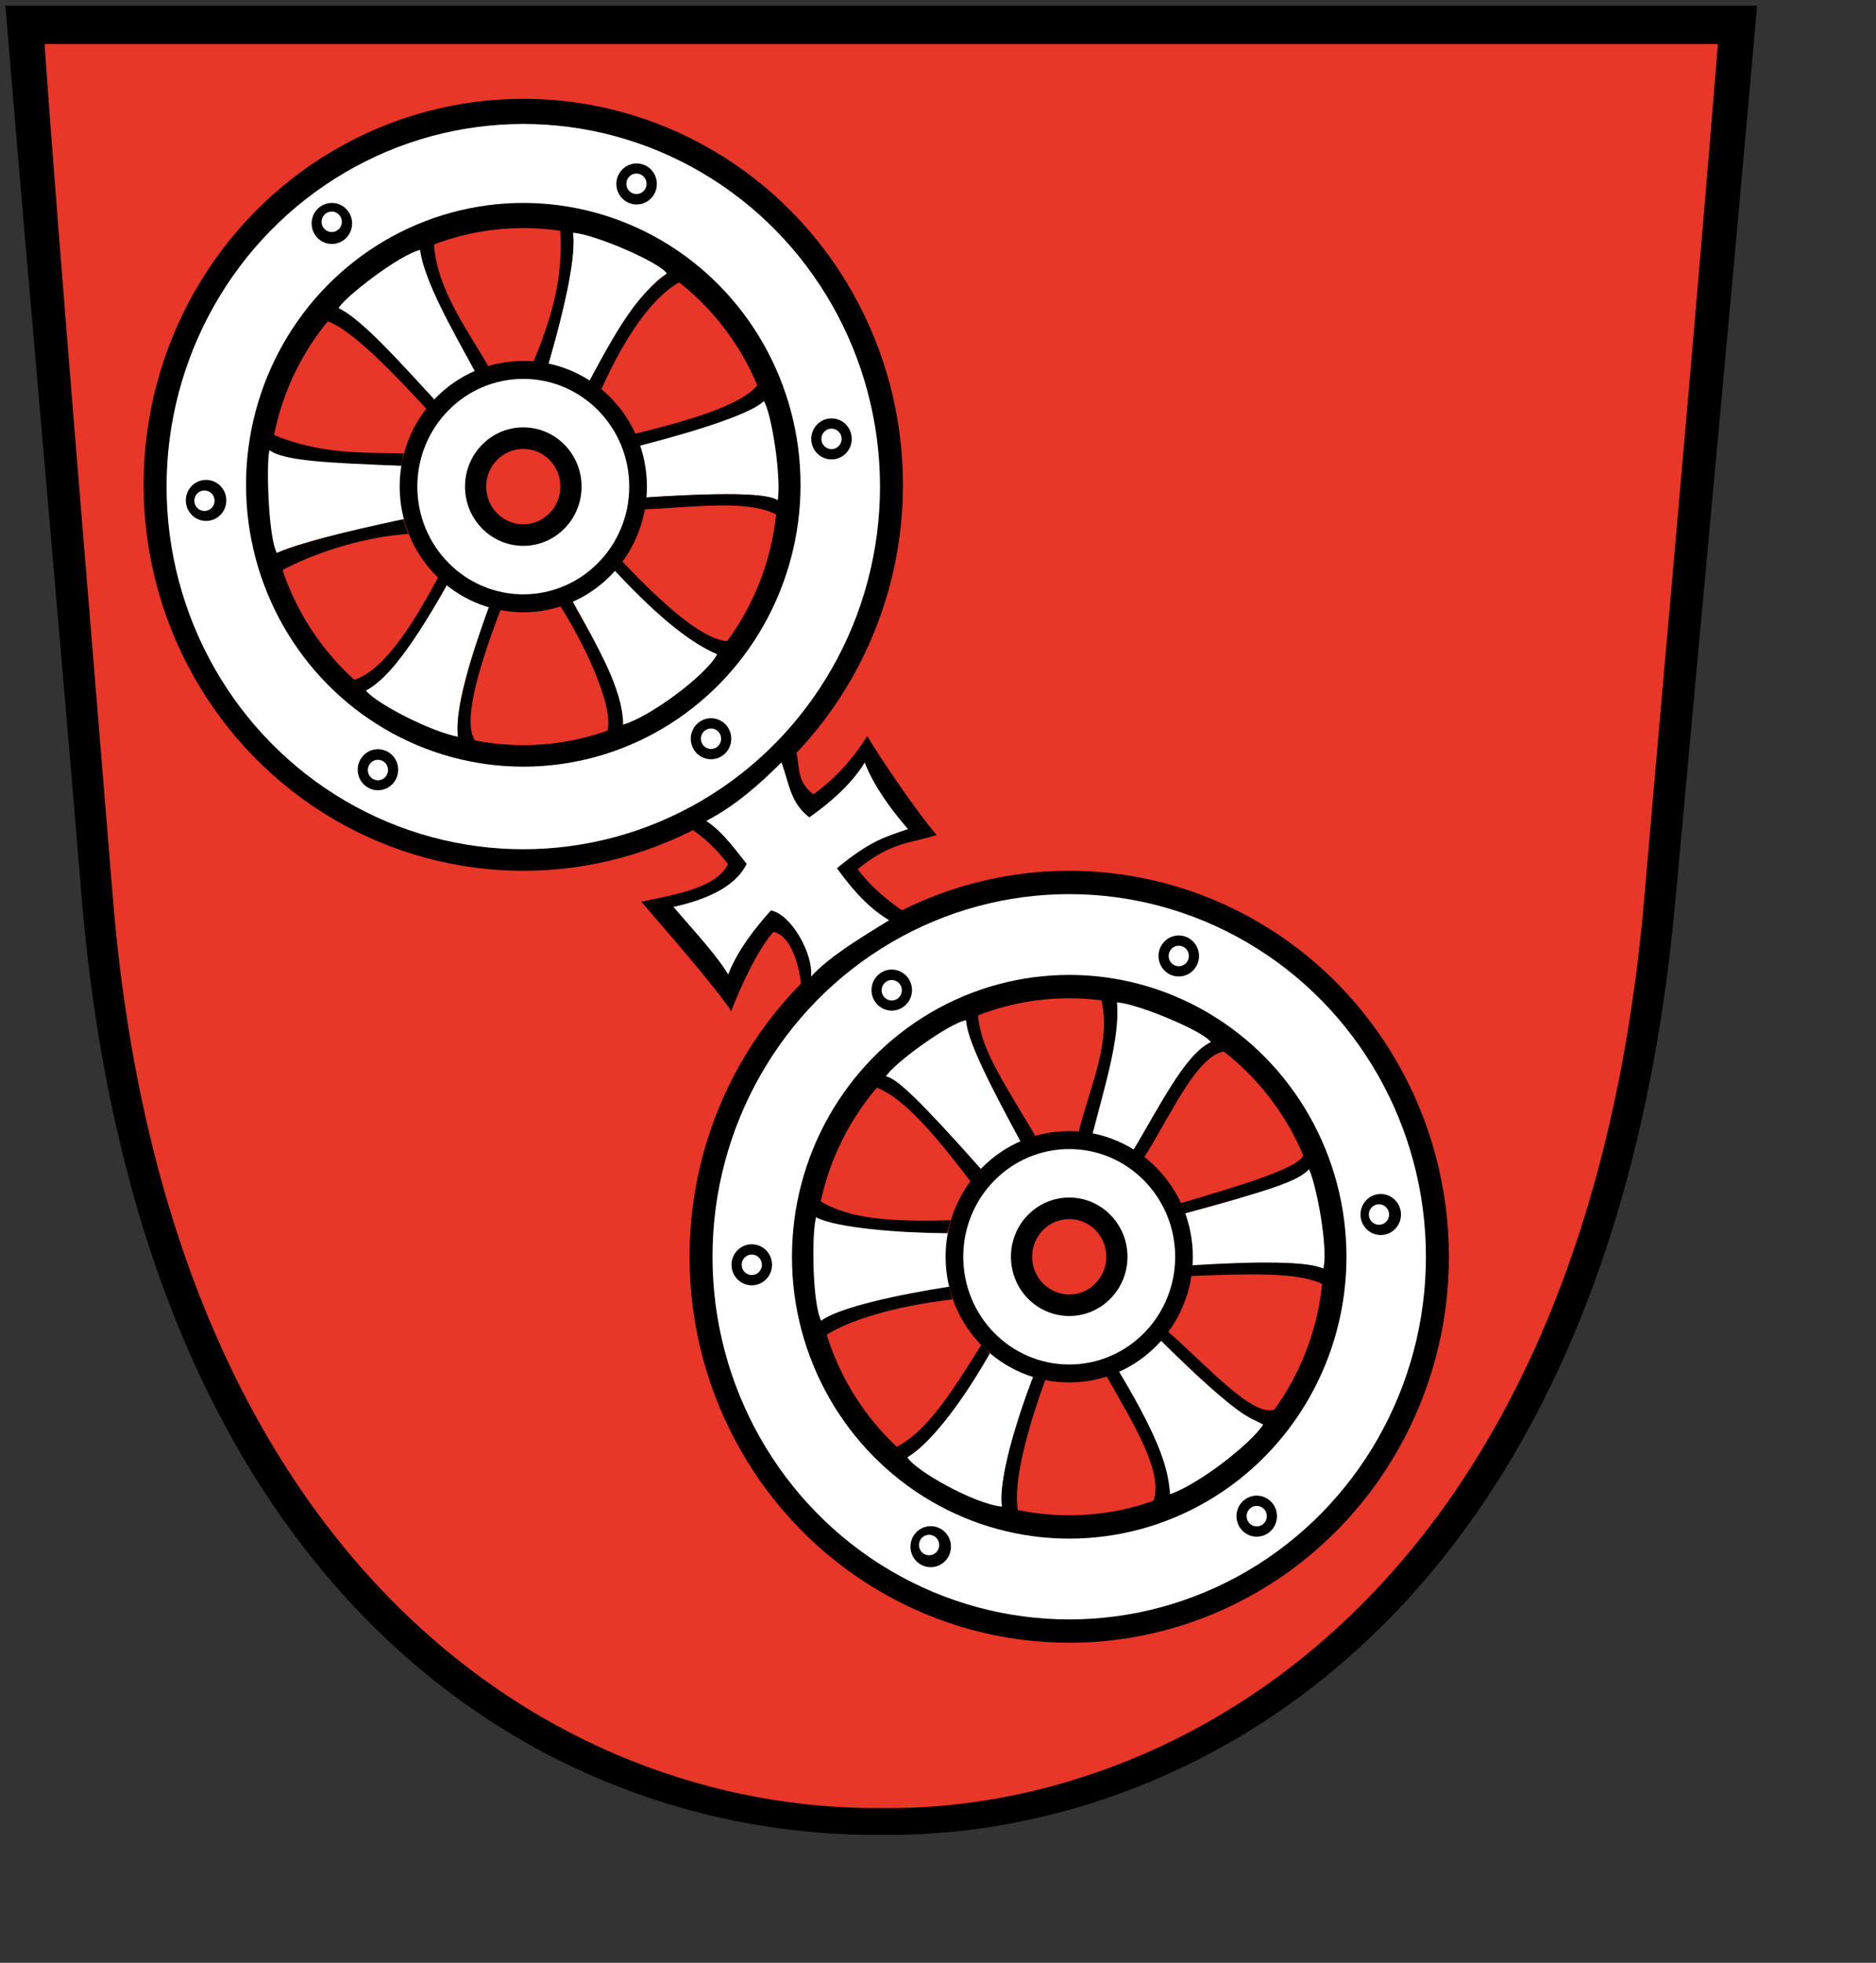 <?xml version="1.0" encoding="UTF-8" standalone="no"?>
<!-- Created with Inkscape (http://www.inkscape.org/) -->
<svg
   xmlns:dc="http://purl.org/dc/elements/1.1/"
   xmlns:cc="http://web.resource.org/cc/"
   xmlns:rdf="http://www.w3.org/1999/02/22-rdf-syntax-ns#"
   xmlns:svg="http://www.w3.org/2000/svg"
   xmlns="http://www.w3.org/2000/svg"
   xmlns:sodipodi="http://inkscape.sourceforge.net/DTD/sodipodi-0.dtd"
   xmlns:inkscape="http://www.inkscape.org/namespaces/inkscape"
   id="svg1322"
   sodipodi:version="0.32"
   inkscape:version="0.43"
   width="540pt"
   height="565pt"
   version="1.0"
   sodipodi:docbase="C:\Dokumente und Einstellungen\Martin\Desktop"
   sodipodi:docname="Wappen-Mainz.svg"
   inkscape:export-filename="C:\Dokumente und Einstellungen\Martin\Desktop\Wappen Rostock.png"
   inkscape:export-xdpi="150"
   inkscape:export-ydpi="150">
  <rect width="100%" height="100%" fill="#333333" stroke="none"/>
  <defs
     id="defs1325">
    <style
       id="style6"
       type="text/css">
   
    .fil8 {fill:none;fill-rule:nonzero}
    .fil0 {fill:black;fill-rule:nonzero}
    .fil7 {fill:white;fill-rule:nonzero}
    .fil1 {fill:#000099;fill-rule:nonzero}
    .fil6 {fill:#660000;fill-rule:nonzero}
    .fil4 {fill:#8A8A01;fill-rule:nonzero}
    .fil3 {fill:#939301;fill-rule:nonzero}
    .fil5 {fill:red;fill-rule:nonzero}
    .fil2 {fill:#FFCC00;fill-rule:nonzero}
   
  </style>
    <style
       type="text/css"
       id="style2978">
   
    .str4 {stroke:black;stroke-width:1.138}
    .str3 {stroke:black;stroke-width:1.138}
    .str2 {stroke:black;stroke-width:1.138}
    .str8 {stroke:black;stroke-width:1.138}
    .str6 {stroke:black;stroke-width:1.138}
    .str5 {stroke:black;stroke-width:1.139}
    .str7 {stroke:black;stroke-width:1.139}
    .str1 {stroke:black;stroke-width:1.139}
    .str0 {stroke:black;stroke-width:2.407}
    .fil0 {fill:#0000DC}
    .fil2 {fill:red}
    .fil1 {fill:#FFF000}
    .fil4 {fill:#FFF020}
    .fil3 {fill:#FFF02D}
    .fil5 {fill:black;fill-rule:nonzero}
   
  </style>
    <style
       id="style2181"
       type="text/css">
   
    .str4 {stroke:black;stroke-width:1.138}
    .str3 {stroke:black;stroke-width:1.138}
    .str2 {stroke:black;stroke-width:1.138}
    .str8 {stroke:black;stroke-width:1.138}
    .str6 {stroke:black;stroke-width:1.138}
    .str5 {stroke:black;stroke-width:1.139}
    .str7 {stroke:black;stroke-width:1.139}
    .str1 {stroke:black;stroke-width:1.139}
    .str0 {stroke:black;stroke-width:2.407}
    .fil0 {fill:#0000DC}
    .fil2 {fill:red}
    .fil1 {fill:#FFF000}
    .fil4 {fill:#FFF020}
    .fil3 {fill:#FFF02D}
    .fil5 {fill:black;fill-rule:nonzero}
   
  </style>
    <style
       id="style2183"
       type="text/css">
   
    .str4 {stroke:black;stroke-width:1.138}
    .str3 {stroke:black;stroke-width:1.138}
    .str2 {stroke:black;stroke-width:1.138}
    .str8 {stroke:black;stroke-width:1.138}
    .str6 {stroke:black;stroke-width:1.138}
    .str5 {stroke:black;stroke-width:1.139}
    .str7 {stroke:black;stroke-width:1.139}
    .str1 {stroke:black;stroke-width:1.139}
    .str0 {stroke:black;stroke-width:2.407}
    .fil0 {fill:#0000DC}
    .fil2 {fill:red}
    .fil1 {fill:#FFF000}
    .fil4 {fill:#FFF020}
    .fil3 {fill:#FFF02D}
    .fil5 {fill:black;fill-rule:nonzero}
   
  </style>
    <style
       type="text/css"
       id="style2054">
   
    .fil8 {fill:none;fill-rule:nonzero}
    .fil0 {fill:black;fill-rule:nonzero}
    .fil7 {fill:white;fill-rule:nonzero}
    .fil1 {fill:#000099;fill-rule:nonzero}
    .fil6 {fill:#660000;fill-rule:nonzero}
    .fil4 {fill:#8A8A01;fill-rule:nonzero}
    .fil3 {fill:#939301;fill-rule:nonzero}
    .fil5 {fill:red;fill-rule:nonzero}
    .fil2 {fill:#FFCC00;fill-rule:nonzero}
   
  </style>
    <style
       id="style1367"
       type="text/css">
   
    .str4 {stroke:black;stroke-width:1.138}
    .str3 {stroke:black;stroke-width:1.138}
    .str2 {stroke:black;stroke-width:1.138}
    .str8 {stroke:black;stroke-width:1.138}
    .str6 {stroke:black;stroke-width:1.138}
    .str5 {stroke:black;stroke-width:1.139}
    .str7 {stroke:black;stroke-width:1.139}
    .str1 {stroke:black;stroke-width:1.139}
    .str0 {stroke:black;stroke-width:2.407}
    .fil0 {fill:#0000DC}
    .fil2 {fill:red}
    .fil1 {fill:#FFF000}
    .fil4 {fill:#FFF020}
    .fil3 {fill:#FFF02D}
    .fil5 {fill:black;fill-rule:nonzero}
   
  </style>
    <style
       type="text/css"
       id="style1365">
   
    .fil8 {fill:none;fill-rule:nonzero}
    .fil0 {fill:black;fill-rule:nonzero}
    .fil7 {fill:white;fill-rule:nonzero}
    .fil1 {fill:#000099;fill-rule:nonzero}
    .fil6 {fill:#660000;fill-rule:nonzero}
    .fil4 {fill:#8A8A01;fill-rule:nonzero}
    .fil3 {fill:#939301;fill-rule:nonzero}
    .fil5 {fill:red;fill-rule:nonzero}
    .fil2 {fill:#FFCC00;fill-rule:nonzero}
   
  </style>
    <style
       id="style7351"
       type="text/css">
   
    .fil8 {fill:none;fill-rule:nonzero}
    .fil0 {fill:black;fill-rule:nonzero}
    .fil7 {fill:white;fill-rule:nonzero}
    .fil1 {fill:#000099;fill-rule:nonzero}
    .fil6 {fill:#660000;fill-rule:nonzero}
    .fil4 {fill:#8A8A01;fill-rule:nonzero}
    .fil3 {fill:#939301;fill-rule:nonzero}
    .fil5 {fill:red;fill-rule:nonzero}
    .fil2 {fill:#FFCC00;fill-rule:nonzero}
   
  </style>
    <style
       type="text/css"
       id="style7353">
   
    .str4 {stroke:black;stroke-width:1.138}
    .str3 {stroke:black;stroke-width:1.138}
    .str2 {stroke:black;stroke-width:1.138}
    .str8 {stroke:black;stroke-width:1.138}
    .str6 {stroke:black;stroke-width:1.138}
    .str5 {stroke:black;stroke-width:1.139}
    .str7 {stroke:black;stroke-width:1.139}
    .str1 {stroke:black;stroke-width:1.139}
    .str0 {stroke:black;stroke-width:2.407}
    .fil0 {fill:#0000DC}
    .fil2 {fill:red}
    .fil1 {fill:#FFF000}
    .fil4 {fill:#FFF020}
    .fil3 {fill:#FFF02D}
    .fil5 {fill:black;fill-rule:nonzero}
   
  </style>
    <style
       id="style3127"
       type="text/css">
   
    .fil8 {fill:none;fill-rule:nonzero}
    .fil0 {fill:black;fill-rule:nonzero}
    .fil7 {fill:white;fill-rule:nonzero}
    .fil1 {fill:#000099;fill-rule:nonzero}
    .fil6 {fill:#660000;fill-rule:nonzero}
    .fil4 {fill:#8A8A01;fill-rule:nonzero}
    .fil3 {fill:#939301;fill-rule:nonzero}
    .fil5 {fill:red;fill-rule:nonzero}
    .fil2 {fill:#FFCC00;fill-rule:nonzero}
   
  </style>
    <style
       type="text/css"
       id="style3129">
   
    .str4 {stroke:black;stroke-width:1.138}
    .str3 {stroke:black;stroke-width:1.138}
    .str2 {stroke:black;stroke-width:1.138}
    .str8 {stroke:black;stroke-width:1.138}
    .str6 {stroke:black;stroke-width:1.138}
    .str5 {stroke:black;stroke-width:1.139}
    .str7 {stroke:black;stroke-width:1.139}
    .str1 {stroke:black;stroke-width:1.139}
    .str0 {stroke:black;stroke-width:2.407}
    .fil0 {fill:#0000DC}
    .fil2 {fill:red}
    .fil1 {fill:#FFF000}
    .fil4 {fill:#FFF020}
    .fil3 {fill:#FFF02D}
    .fil5 {fill:black;fill-rule:nonzero}
   
  </style>
    <style
       id="style1749"
       type="text/css">
   
    .str4 {stroke:black;stroke-width:1.138}
    .str3 {stroke:black;stroke-width:1.138}
    .str2 {stroke:black;stroke-width:1.138}
    .str8 {stroke:black;stroke-width:1.138}
    .str6 {stroke:black;stroke-width:1.138}
    .str5 {stroke:black;stroke-width:1.139}
    .str7 {stroke:black;stroke-width:1.139}
    .str1 {stroke:black;stroke-width:1.139}
    .str0 {stroke:black;stroke-width:2.407}
    .fil0 {fill:#0000DC}
    .fil2 {fill:red}
    .fil1 {fill:#FFF000}
    .fil4 {fill:#FFF020}
    .fil3 {fill:#FFF02D}
    .fil5 {fill:black;fill-rule:nonzero}
   
  </style>
    <style
       type="text/css"
       id="style1747">
   
    .fil8 {fill:none;fill-rule:nonzero}
    .fil0 {fill:black;fill-rule:nonzero}
    .fil7 {fill:white;fill-rule:nonzero}
    .fil1 {fill:#000099;fill-rule:nonzero}
    .fil6 {fill:#660000;fill-rule:nonzero}
    .fil4 {fill:#8A8A01;fill-rule:nonzero}
    .fil3 {fill:#939301;fill-rule:nonzero}
    .fil5 {fill:red;fill-rule:nonzero}
    .fil2 {fill:#FFCC00;fill-rule:nonzero}
   
  </style>
    <style
       id="style1873"
       type="text/css">
   
    .str4 {stroke:black;stroke-width:1.138}
    .str3 {stroke:black;stroke-width:1.138}
    .str2 {stroke:black;stroke-width:1.138}
    .str8 {stroke:black;stroke-width:1.138}
    .str6 {stroke:black;stroke-width:1.138}
    .str5 {stroke:black;stroke-width:1.139}
    .str7 {stroke:black;stroke-width:1.139}
    .str1 {stroke:black;stroke-width:1.139}
    .str0 {stroke:black;stroke-width:2.407}
    .fil0 {fill:#0000DC}
    .fil2 {fill:red}
    .fil1 {fill:#FFF000}
    .fil4 {fill:#FFF020}
    .fil3 {fill:#FFF02D}
    .fil5 {fill:black;fill-rule:nonzero}
   
  </style>
    <style
       type="text/css"
       id="style1871">
   
    .fil8 {fill:none;fill-rule:nonzero}
    .fil0 {fill:black;fill-rule:nonzero}
    .fil7 {fill:white;fill-rule:nonzero}
    .fil1 {fill:#000099;fill-rule:nonzero}
    .fil6 {fill:#660000;fill-rule:nonzero}
    .fil4 {fill:#8A8A01;fill-rule:nonzero}
    .fil3 {fill:#939301;fill-rule:nonzero}
    .fil5 {fill:red;fill-rule:nonzero}
    .fil2 {fill:#FFCC00;fill-rule:nonzero}
   
  </style>
    <style
       id="style1798"
       type="text/css">
   
    .str4 {stroke:black;stroke-width:1.138}
    .str3 {stroke:black;stroke-width:1.138}
    .str2 {stroke:black;stroke-width:1.138}
    .str8 {stroke:black;stroke-width:1.138}
    .str6 {stroke:black;stroke-width:1.138}
    .str5 {stroke:black;stroke-width:1.139}
    .str7 {stroke:black;stroke-width:1.139}
    .str1 {stroke:black;stroke-width:1.139}
    .str0 {stroke:black;stroke-width:2.407}
    .fil0 {fill:#0000DC}
    .fil2 {fill:red}
    .fil1 {fill:#FFF000}
    .fil4 {fill:#FFF020}
    .fil3 {fill:#FFF02D}
    .fil5 {fill:black;fill-rule:nonzero}
   
  </style>
    <style
       id="style1796"
       type="text/css">
   
    .str4 {stroke:black;stroke-width:1.138}
    .str3 {stroke:black;stroke-width:1.138}
    .str2 {stroke:black;stroke-width:1.138}
    .str8 {stroke:black;stroke-width:1.138}
    .str6 {stroke:black;stroke-width:1.138}
    .str5 {stroke:black;stroke-width:1.139}
    .str7 {stroke:black;stroke-width:1.139}
    .str1 {stroke:black;stroke-width:1.139}
    .str0 {stroke:black;stroke-width:2.407}
    .fil0 {fill:#0000DC}
    .fil2 {fill:red}
    .fil1 {fill:#FFF000}
    .fil4 {fill:#FFF020}
    .fil3 {fill:#FFF02D}
    .fil5 {fill:black;fill-rule:nonzero}
   
  </style>
    <style
       type="text/css"
       id="style1794">
   
    .fil8 {fill:none;fill-rule:nonzero}
    .fil0 {fill:black;fill-rule:nonzero}
    .fil7 {fill:white;fill-rule:nonzero}
    .fil1 {fill:#000099;fill-rule:nonzero}
    .fil6 {fill:#660000;fill-rule:nonzero}
    .fil4 {fill:#8A8A01;fill-rule:nonzero}
    .fil3 {fill:#939301;fill-rule:nonzero}
    .fil5 {fill:red;fill-rule:nonzero}
    .fil2 {fill:#FFCC00;fill-rule:nonzero}
   
  </style>
    <style
       id="style1792"
       type="text/css">
   
    .str4 {stroke:black;stroke-width:1.138}
    .str3 {stroke:black;stroke-width:1.138}
    .str2 {stroke:black;stroke-width:1.138}
    .str8 {stroke:black;stroke-width:1.138}
    .str6 {stroke:black;stroke-width:1.138}
    .str5 {stroke:black;stroke-width:1.139}
    .str7 {stroke:black;stroke-width:1.139}
    .str1 {stroke:black;stroke-width:1.139}
    .str0 {stroke:black;stroke-width:2.407}
    .fil0 {fill:#0000DC}
    .fil2 {fill:red}
    .fil1 {fill:#FFF000}
    .fil4 {fill:#FFF020}
    .fil3 {fill:#FFF02D}
    .fil5 {fill:black;fill-rule:nonzero}
   
  </style>
    <style
       type="text/css"
       id="style1790">
   
    .fil8 {fill:none;fill-rule:nonzero}
    .fil0 {fill:black;fill-rule:nonzero}
    .fil7 {fill:white;fill-rule:nonzero}
    .fil1 {fill:#000099;fill-rule:nonzero}
    .fil6 {fill:#660000;fill-rule:nonzero}
    .fil4 {fill:#8A8A01;fill-rule:nonzero}
    .fil3 {fill:#939301;fill-rule:nonzero}
    .fil5 {fill:red;fill-rule:nonzero}
    .fil2 {fill:#FFCC00;fill-rule:nonzero}
   
  </style>
    <style
       type="text/css"
       id="style1629">
   
    .str4 {stroke:black;stroke-width:1.138}
    .str3 {stroke:black;stroke-width:1.138}
    .str2 {stroke:black;stroke-width:1.138}
    .str8 {stroke:black;stroke-width:1.138}
    .str6 {stroke:black;stroke-width:1.138}
    .str5 {stroke:black;stroke-width:1.139}
    .str7 {stroke:black;stroke-width:1.139}
    .str1 {stroke:black;stroke-width:1.139}
    .str0 {stroke:black;stroke-width:2.407}
    .fil0 {fill:#0000DC}
    .fil2 {fill:red}
    .fil1 {fill:#FFF000}
    .fil4 {fill:#FFF020}
    .fil3 {fill:#FFF02D}
    .fil5 {fill:black;fill-rule:nonzero}
   
  </style>
    <style
       id="style5183"
       type="text/css">
   
    .str4 {stroke:black;stroke-width:1.138}
    .str3 {stroke:black;stroke-width:1.138}
    .str2 {stroke:black;stroke-width:1.138}
    .str8 {stroke:black;stroke-width:1.138}
    .str6 {stroke:black;stroke-width:1.138}
    .str5 {stroke:black;stroke-width:1.139}
    .str7 {stroke:black;stroke-width:1.139}
    .str1 {stroke:black;stroke-width:1.139}
    .str0 {stroke:black;stroke-width:2.407}
    .fil0 {fill:#0000DC}
    .fil2 {fill:red}
    .fil1 {fill:#FFF000}
    .fil4 {fill:#FFF020}
    .fil3 {fill:#FFF02D}
    .fil5 {fill:black;fill-rule:nonzero}
   
  </style>
    <style
       type="text/css"
       id="style3635">
   
    .fil8 {fill:none;fill-rule:nonzero}
    .fil0 {fill:black;fill-rule:nonzero}
    .fil7 {fill:white;fill-rule:nonzero}
    .fil1 {fill:#000099;fill-rule:nonzero}
    .fil6 {fill:#660000;fill-rule:nonzero}
    .fil4 {fill:#8A8A01;fill-rule:nonzero}
    .fil3 {fill:#939301;fill-rule:nonzero}
    .fil5 {fill:red;fill-rule:nonzero}
    .fil2 {fill:#FFCC00;fill-rule:nonzero}
   
  </style>
    <style
       id="style1633"
       type="text/css">
   
    .str4 {stroke:black;stroke-width:1.138}
    .str3 {stroke:black;stroke-width:1.138}
    .str2 {stroke:black;stroke-width:1.138}
    .str8 {stroke:black;stroke-width:1.138}
    .str6 {stroke:black;stroke-width:1.138}
    .str5 {stroke:black;stroke-width:1.139}
    .str7 {stroke:black;stroke-width:1.139}
    .str1 {stroke:black;stroke-width:1.139}
    .str0 {stroke:black;stroke-width:2.407}
    .fil0 {fill:#0000DC}
    .fil2 {fill:red}
    .fil1 {fill:#FFF000}
    .fil4 {fill:#FFF020}
    .fil3 {fill:#FFF02D}
    .fil5 {fill:black;fill-rule:nonzero}
   
  </style>
    <style
       type="text/css"
       id="style2076">
   
    .fil8 {fill:none;fill-rule:nonzero}
    .fil0 {fill:black;fill-rule:nonzero}
    .fil7 {fill:white;fill-rule:nonzero}
    .fil1 {fill:#000099;fill-rule:nonzero}
    .fil6 {fill:#660000;fill-rule:nonzero}
    .fil4 {fill:#8A8A01;fill-rule:nonzero}
    .fil3 {fill:#939301;fill-rule:nonzero}
    .fil5 {fill:red;fill-rule:nonzero}
    .fil2 {fill:#FFCC00;fill-rule:nonzero}
   
  </style>
    <style
       id="style1855"
       type="text/css">
   
    .str4 {stroke:black;stroke-width:1.138}
    .str3 {stroke:black;stroke-width:1.138}
    .str2 {stroke:black;stroke-width:1.138}
    .str8 {stroke:black;stroke-width:1.138}
    .str6 {stroke:black;stroke-width:1.138}
    .str5 {stroke:black;stroke-width:1.139}
    .str7 {stroke:black;stroke-width:1.139}
    .str1 {stroke:black;stroke-width:1.139}
    .str0 {stroke:black;stroke-width:2.407}
    .fil0 {fill:#0000DC}
    .fil2 {fill:red}
    .fil1 {fill:#FFF000}
    .fil4 {fill:#FFF020}
    .fil3 {fill:#FFF02D}
    .fil5 {fill:black;fill-rule:nonzero}
   
  </style>
    <style
       id="style1416"
       type="text/css">
   
    .fil8 {fill:none;fill-rule:nonzero}
    .fil0 {fill:black;fill-rule:nonzero}
    .fil7 {fill:white;fill-rule:nonzero}
    .fil1 {fill:#000099;fill-rule:nonzero}
    .fil6 {fill:#660000;fill-rule:nonzero}
    .fil4 {fill:#8A8A01;fill-rule:nonzero}
    .fil3 {fill:#939301;fill-rule:nonzero}
    .fil5 {fill:red;fill-rule:nonzero}
    .fil2 {fill:#FFCC00;fill-rule:nonzero}
   
  </style>
    <style
       type="text/css"
       id="style1418">
   
    .str4 {stroke:black;stroke-width:1.138}
    .str3 {stroke:black;stroke-width:1.138}
    .str2 {stroke:black;stroke-width:1.138}
    .str8 {stroke:black;stroke-width:1.138}
    .str6 {stroke:black;stroke-width:1.138}
    .str5 {stroke:black;stroke-width:1.139}
    .str7 {stroke:black;stroke-width:1.139}
    .str1 {stroke:black;stroke-width:1.139}
    .str0 {stroke:black;stroke-width:2.407}
    .fil0 {fill:#0000DC}
    .fil2 {fill:red}
    .fil1 {fill:#FFF000}
    .fil4 {fill:#FFF020}
    .fil3 {fill:#FFF02D}
    .fil5 {fill:black;fill-rule:nonzero}
   
  </style>
    <style
       id="style2877"
       type="text/css">
   
    .fil8 {fill:none;fill-rule:nonzero}
    .fil0 {fill:black;fill-rule:nonzero}
    .fil7 {fill:white;fill-rule:nonzero}
    .fil1 {fill:#000099;fill-rule:nonzero}
    .fil6 {fill:#660000;fill-rule:nonzero}
    .fil4 {fill:#8A8A01;fill-rule:nonzero}
    .fil3 {fill:#939301;fill-rule:nonzero}
    .fil5 {fill:red;fill-rule:nonzero}
    .fil2 {fill:#FFCC00;fill-rule:nonzero}
   
  </style>
    <style
       type="text/css"
       id="style2875">
   
    .str4 {stroke:black;stroke-width:1.138}
    .str3 {stroke:black;stroke-width:1.138}
    .str2 {stroke:black;stroke-width:1.138}
    .str8 {stroke:black;stroke-width:1.138}
    .str6 {stroke:black;stroke-width:1.138}
    .str5 {stroke:black;stroke-width:1.139}
    .str7 {stroke:black;stroke-width:1.139}
    .str1 {stroke:black;stroke-width:1.139}
    .str0 {stroke:black;stroke-width:2.407}
    .fil0 {fill:#0000DC}
    .fil2 {fill:red}
    .fil1 {fill:#FFF000}
    .fil4 {fill:#FFF020}
    .fil3 {fill:#FFF02D}
    .fil5 {fill:black;fill-rule:nonzero}
   
  </style>
    <style
       id="style2873"
       type="text/css">
   
    .fil8 {fill:none;fill-rule:nonzero}
    .fil0 {fill:black;fill-rule:nonzero}
    .fil7 {fill:white;fill-rule:nonzero}
    .fil1 {fill:#000099;fill-rule:nonzero}
    .fil6 {fill:#660000;fill-rule:nonzero}
    .fil4 {fill:#8A8A01;fill-rule:nonzero}
    .fil3 {fill:#939301;fill-rule:nonzero}
    .fil5 {fill:red;fill-rule:nonzero}
    .fil2 {fill:#FFCC00;fill-rule:nonzero}
   
  </style>
    <style
       type="text/css"
       id="style2871">
   
    .str4 {stroke:black;stroke-width:1.138}
    .str3 {stroke:black;stroke-width:1.138}
    .str2 {stroke:black;stroke-width:1.138}
    .str8 {stroke:black;stroke-width:1.138}
    .str6 {stroke:black;stroke-width:1.138}
    .str5 {stroke:black;stroke-width:1.139}
    .str7 {stroke:black;stroke-width:1.139}
    .str1 {stroke:black;stroke-width:1.139}
    .str0 {stroke:black;stroke-width:2.407}
    .fil0 {fill:#0000DC}
    .fil2 {fill:red}
    .fil1 {fill:#FFF000}
    .fil4 {fill:#FFF020}
    .fil3 {fill:#FFF02D}
    .fil5 {fill:black;fill-rule:nonzero}
   
  </style>
    <style
       id="style2869"
       type="text/css">
   
    .str4 {stroke:black;stroke-width:1.138}
    .str3 {stroke:black;stroke-width:1.138}
    .str2 {stroke:black;stroke-width:1.138}
    .str8 {stroke:black;stroke-width:1.138}
    .str6 {stroke:black;stroke-width:1.138}
    .str5 {stroke:black;stroke-width:1.139}
    .str7 {stroke:black;stroke-width:1.139}
    .str1 {stroke:black;stroke-width:1.139}
    .str0 {stroke:black;stroke-width:2.407}
    .fil0 {fill:#0000DC}
    .fil2 {fill:red}
    .fil1 {fill:#FFF000}
    .fil4 {fill:#FFF020}
    .fil3 {fill:#FFF02D}
    .fil5 {fill:black;fill-rule:nonzero}
   
  </style>
    <style
       type="text/css"
       id="style2867">
   
    .fil8 {fill:none;fill-rule:nonzero}
    .fil0 {fill:black;fill-rule:nonzero}
    .fil7 {fill:white;fill-rule:nonzero}
    .fil1 {fill:#000099;fill-rule:nonzero}
    .fil6 {fill:#660000;fill-rule:nonzero}
    .fil4 {fill:#8A8A01;fill-rule:nonzero}
    .fil3 {fill:#939301;fill-rule:nonzero}
    .fil5 {fill:red;fill-rule:nonzero}
    .fil2 {fill:#FFCC00;fill-rule:nonzero}
   
  </style>
  </defs>
  <sodipodi:namedview
     inkscape:window-height="968"
     inkscape:window-width="1280"
     inkscape:pageshadow="2"
     inkscape:pageopacity="0.0"
     borderopacity="1.0"
     bordercolor="#666666"
     pagecolor="#ffffff"
     id="base"
     inkscape:zoom="0.95168771"
     inkscape:cx="492.07157"
     inkscape:cy="321.74825"
     inkscape:window-x="-4"
     inkscape:window-y="-4"
     inkscape:current-layer="svg1322" />
  <path
     style="fill:#000000;fill-opacity:1;fill-rule:evenodd;stroke:none;stroke-width:1px;stroke-linecap:butt;stroke-linejoin:miter;stroke-opacity:1"
     d="M 2.08,2.179 L 674.358,2.179 C 663.991,119.891 657.067,191.479 643.163,343.901 C 618.353,625.035 452.401,705.695 338.378,704.223 C 208.441,705.457 53.661,612.922 31.31,344.057 C 21.251,222.462 11.771,119.899 2.08,2.179 z "
     id="path1738"
     sodipodi:nodetypes="ccccsc" />
  <path
     style="fill:#e83629;fill-opacity:1;fill-rule:evenodd;stroke:none;stroke-width:1px;stroke-linecap:butt;stroke-linejoin:miter;stroke-opacity:1"
     d="M 17.101,16.884 L 659.337,16.884 C 649.82,134.561 639.579,245.533 631.151,343.823 C 608.11,613.985 448.864,695.363 338.579,693.94 C 212.903,695.134 63.969,600.125 43.258,343.969 C 35.379,246.509 22.569,95.194 17.101,16.884 z "
     id="path1740"
     sodipodi:nodetypes="ccccsc" />
  <g
     id="g1372"
     transform="translate(188.002,3.115)">
    <g
       style="fill-rule:evenodd"
       id="g2190"
       transform="matrix(3.249,0,0,3.195,-708.508,-52.195)">
      <g
         id="Layer_x0020_1"
         transform="translate(-57.864,1.873501e-14)">
      </g>
    </g>
  </g>
  <g
     id="g1358"
     transform="translate(-757.838,-14.913)">
		
		
		
			<circle
   id="circle1311"
   r="161.551"
   cy="534.246"
   cx="444.969"
   sodipodi:cx="444.96875"
   sodipodi:cy="534.24561"
   sodipodi:rx="161.55127"
   sodipodi:ry="161.55127"
   transform="matrix(0.902,0,0,0.917,766.835,7.366)" />
 
		
			<circle
   id="circle1313"
   r="161.551"
   cy="211.143"
   cx="212.68"
   sodipodi:cx="212.67969"
   sodipodi:cy="211.14307"
   sodipodi:rx="161.55127"
   sodipodi:ry="161.55127"
   transform="matrix(0.902,0,0,0.917,766.835,7.366)" />
 
		
			<circle
   id="circle1315"
   style="fill:#ffffff"
   r="151.783"
   cy="534.246"
   cx="444.969"
   sodipodi:cx="444.96875"
   sodipodi:cy="534.24561"
   sodipodi:rx="151.78271"
   sodipodi:ry="151.78271"
   transform="matrix(0.902,0,0,0.917,766.835,7.366)" />
 
		
			<circle
   id="circle1317"
   style="fill:#ffffff"
   r="151.783"
   cy="211.895"
   cx="212.68"
   sodipodi:cx="212.67969"
   sodipodi:cy="211.89502"
   sodipodi:rx="151.78271"
   sodipodi:ry="151.78271"
   transform="matrix(0.902,0,0,0.917,766.835,7.366)" />
 
		
			<circle
   id="circle1319"
   r="117.97"
   cy="534.246"
   cx="444.969"
   sodipodi:cx="444.96875"
   sodipodi:cy="534.24561"
   sodipodi:rx="117.97021"
   sodipodi:ry="117.97021"
   transform="matrix(0.902,0,0,0.917,766.835,7.366)" />
 
		
			<circle
   id="circle1321"
   r="117.97"
   cy="211.144"
   cx="212.68"
   sodipodi:cx="212.67969"
   sodipodi:cy="211.14355"
   sodipodi:rx="117.96973"
   sodipodi:ry="117.96973"
   transform="matrix(0.902,0,0,0.917,766.835,7.366)" />
 
		
			<circle
   id="circle1323"
   style="fill:#e83629;fill-opacity:1"
   r="108.202"
   cy="534.246"
   cx="444.969"
   sodipodi:cx="444.96875"
   sodipodi:cy="534.24561"
   sodipodi:rx="108.20166"
   sodipodi:ry="108.20166"
   transform="matrix(0.902,0,0,0.917,766.835,7.366)" />
 
		
			<circle
   id="circle1325"
   style="fill:#e83629;fill-opacity:1"
   r="108.202"
   cy="211.895"
   cx="212.68"
   sodipodi:cx="212.67969"
   sodipodi:cy="211.89502"
   sodipodi:rx="108.20166"
   sodipodi:ry="108.20166"
   transform="matrix(0.902,0,0,0.917,766.835,7.366)" />
 
		<path
   id="path1327"
   style="fill:#ffffff"
   d="M 1260.178,463.675 C 1253.95,472.173 1176.52,489.355 1176.52,489.355 C 1176.52,489.355 1207.577,421.798 1222.643,415.088 C 1220.656,410.894 1193.189,399.659 1186.4,399.659 C 1189.05,417.105 1166.93,482.622 1166.93,482.622 C 1166.93,482.622 1128.292,419.335 1128.718,406.489 C 1122.645,407.2 1100.243,423.395 1097.705,428.309 C 1107.818,430.907 1156.013,488.751 1156.013,488.751 C 1156.013,488.751 1088.515,489.395 1071.14,481.89 C 1069.33,486.698 1069.461,514.933 1073.022,521.86 C 1089.467,514.216 1154.433,502.523 1154.433,502.523 C 1154.433,502.523 1125.642,563.04 1106.057,574.199 C 1108.98,579.333 1132.196,592.373 1142.524,593.163 C 1139.699,571.538 1167.92,511.338 1167.92,511.338 C 1167.92,511.338 1206.65,565.807 1206.65,588.454 C 1216.919,585.274 1238.466,568.782 1242.853,561.319 C 1220.668,552.596 1180.596,503.514 1180.596,503.514 C 1180.596,503.514 1260.434,495.592 1265.603,502.313 C 1267.943,494.406 1262.718,468.118 1260.178,463.675 z " />

		<path
   id="path1329"
   d="M 1087.029,348.503 C 1100.173,337.684 1108.258,338.507 1117.297,335.374 C 1110.438,327.566 1095.191,305.203 1090.659,297.395 C 1085.668,305.594 1078.345,313.916 1069.994,319.759 C 1062.496,313.979 1065.52,308.304 1062.441,299.911 C 1053.83,308.502 1031.763,325.189 1020.308,331.161 C 1025.607,334.707 1030.617,338.007 1037.242,346.556 C 1032.706,355.957 1016.068,358.348 1003.975,361.024 C 1013.328,371.833 1034.178,395.845 1038.448,403.05 C 1042.047,393.637 1048.77,379.096 1054.695,372.565 C 1062.789,374.182 1066.347,391.404 1065.412,400.172 C 1072.565,392.492 1095.214,375.103 1108.341,367.057 C 1098.897,361.379 1091.562,354.704 1087.029,348.503 z " />

		<path
   id="path1856"
   style="fill:#ffffff"
   d="M 1033.131,265.927 C 1010.945,257.203 971.645,208.807 971.645,208.807 C 971.645,208.807 1051.097,200.493 1056.267,207.214 C 1057.836,199.307 1054.153,173.411 1050.842,168.577 C 1045.965,176.88 967.569,194.649 967.569,194.649 C 967.569,194.649 998.819,126.798 1013.885,120.087 C 1011.899,115.893 985.492,104.56 977.74,104.267 C 980.389,121.714 957.981,187.916 957.981,187.916 C 957.981,187.916 918.859,123.65 919.287,110.806 C 911.466,112.322 889.081,129.709 887.695,133.407 C 897.806,136.005 947.063,194.043 947.063,194.043 C 947.063,194.043 878.794,194.882 861.418,187.377 C 859.994,189.255 860.511,220.226 864.071,227.154 C 880.517,219.509 945.483,207.815 945.483,207.815 C 945.483,207.815 917.858,268.819 898.273,279.977 C 902.45,285.111 923.632,295.906 933.672,297.673 C 930.847,276.049 958.972,216.631 958.972,216.631 C 958.972,216.631 996.833,270.415 996.833,293.063 C 1007.014,290.296 1029.006,274.021 1033.131,265.927 z M 1079.046,348.132 C 1091.927,337.53 1097.469,336.181 1106.329,333.113 C 1099.607,325.461 1093.1,316.302 1089.708,307.586 C 1084.818,315.622 1076.632,322.89 1068.45,328.615 C 1061.101,322.951 1060.783,315.741 1057.765,307.516 C 1049.325,315.936 1040.129,324.129 1028.904,329.98 C 1034.098,333.456 1037.901,338.082 1044.393,346.458 C 1039.947,355.672 1028.137,360.367 1016.285,362.989 C 1025.452,373.582 1033.132,381.874 1037.317,388.935 C 1040.843,379.71 1047.917,370.741 1053.723,364.34 C 1061.656,365.925 1070.023,381.14 1069.107,389.733 C 1076.116,382.205 1086.211,375.997 1099.075,368.111 C 1089.82,362.547 1083.488,354.209 1079.046,348.132 z " />

		
			<circle
   id="circle1333"
   r="52.598"
   cy="534.246"
   cx="444.969"
   sodipodi:cx="444.96875"
   sodipodi:cy="534.24561"
   sodipodi:rx="52.598145"
   sodipodi:ry="52.598145"
   transform="matrix(0.902,0,0,0.917,766.835,7.366)" />
 
		
			<circle
   id="circle1335"
   r="52.598"
   cy="211.895"
   cx="212.68"
   sodipodi:cx="212.67969"
   sodipodi:cy="211.89453"
   sodipodi:rx="52.597656"
   sodipodi:ry="52.597656"
   transform="matrix(0.902,0,0,0.917,766.835,7.366)" />
 
		
			<circle
   id="circle1337"
   style="fill:#ffffff"
   r="45.084"
   cy="534.246"
   cx="444.969"
   sodipodi:cx="444.96875"
   sodipodi:cy="534.24561"
   sodipodi:rx="45.084473"
   sodipodi:ry="45.084473"
   transform="matrix(0.902,0,0,0.917,766.835,7.366)" />
 
		
			<circle
   id="circle1339"
   style="fill:#ffffff"
   r="45.084"
   cy="211.895"
   cx="212.68"
   sodipodi:cx="212.67969"
   sodipodi:cy="211.89453"
   sodipodi:rx="45.083984"
   sodipodi:ry="45.083984"
   transform="matrix(0.902,0,0,0.917,766.835,7.366)" />
 
		
			<circle
   id="circle1341"
   r="24.796"
   cy="534.246"
   cx="444.969"
   sodipodi:cx="444.96875"
   sodipodi:cy="534.24561"
   sodipodi:rx="24.796387"
   sodipodi:ry="24.796387"
   transform="matrix(0.902,0,0,0.917,766.835,7.366)" />
 
		
			<circle
   id="circle1343"
   r="24.796"
   cy="211.895"
   cx="212.68"
   sodipodi:cx="212.67969"
   sodipodi:cy="211.89453"
   sodipodi:rx="24.795898"
   sodipodi:ry="24.795898"
   transform="matrix(0.902,0,0,0.917,766.835,7.366)" />
 
		
			<circle
   id="circle1345"
   style="fill:#e83629;fill-opacity:1"
   r="15.78"
   cy="534.246"
   cx="444.969"
   sodipodi:cx="444.96875"
   sodipodi:cy="534.24561"
   sodipodi:rx="15.779785"
   sodipodi:ry="15.779785"
   transform="matrix(0.902,0,0,0.917,766.835,7.366)" />
 
		
			<circle
   id="circle1347"
   style="fill:#e83629;fill-opacity:1"
   r="15.779"
   cy="211.895"
   cx="212.68"
   sodipodi:cx="212.67969"
   sodipodi:cy="211.89453"
   sodipodi:rx="15.779297"
   sodipodi:ry="15.779297"
   transform="matrix(0.902,0,0,0.917,766.835,7.366)" />
 
		<path
   id="path1866"
   d="M 1046.365,492.474 C 1042.073,492.474 1038.594,495.999 1038.594,500.349 C 1038.594,504.698 1042.073,508.223 1046.365,508.223 C 1050.656,508.223 1054.135,504.698 1054.135,500.349 C 1054.135,496 1050.656,492.474 1046.365,492.474 z M 1100.084,387.043 C 1095.792,387.043 1092.313,390.569 1092.313,394.919 C 1092.313,399.267 1095.792,402.792 1100.084,402.792 C 1104.376,402.792 1107.854,399.267 1107.854,394.919 C 1107.854,390.57 1104.376,387.043 1100.084,387.043 z M 1115.044,600.66 C 1110.751,600.66 1107.273,604.186 1107.273,608.535 C 1107.273,612.884 1110.751,616.41 1115.044,616.41 C 1119.335,616.41 1122.814,612.884 1122.814,608.535 C 1122.814,604.186 1119.335,600.66 1115.044,600.66 z M 1240.161,588.946 C 1235.87,588.946 1232.391,592.471 1232.391,596.821 C 1232.391,601.17 1235.87,604.695 1240.161,604.695 C 1244.453,604.695 1247.931,601.17 1247.931,596.821 C 1247.931,592.472 1244.453,588.946 1240.161,588.946 z M 1287.76,473.179 C 1283.469,473.179 1279.99,476.704 1279.99,481.054 C 1279.99,485.403 1283.469,488.928 1287.76,488.928 C 1292.052,488.928 1295.53,485.403 1295.53,481.054 C 1295.53,476.705 1292.052,473.179 1287.76,473.179 z M 1210.242,373.95 C 1205.95,373.95 1202.471,377.476 1202.471,381.825 C 1202.471,386.174 1205.95,389.7 1210.242,389.7 C 1214.533,389.7 1218.012,386.174 1218.012,381.825 C 1218.012,377.476 1214.533,373.95 1210.242,373.95 z M 1030.726,290.571 C 1026.434,290.571 1022.955,294.096 1022.955,298.446 C 1022.955,302.795 1026.434,306.32 1030.726,306.32 C 1035.017,306.32 1038.496,302.795 1038.496,298.446 C 1038.496,294.097 1035.017,290.571 1030.726,290.571 z M 1076.964,175.493 C 1072.672,175.493 1069.193,179.018 1069.193,183.368 C 1069.193,187.717 1072.672,191.242 1076.964,191.242 C 1081.256,191.242 1084.735,187.717 1084.735,183.368 C 1084.735,179.019 1081.256,175.493 1076.964,175.493 z M 1002.166,77.643 C 997.875,77.643 994.396,81.168 994.396,85.518 C 994.396,89.867 997.875,93.392 1002.166,93.392 C 1006.458,93.392 1009.936,89.867 1009.936,85.518 C 1009.936,81.169 1006.458,77.643 1002.166,77.643 z M 885.208,92.803 C 880.917,92.803 877.438,96.329 877.438,100.677 C 877.438,105.026 880.917,108.552 885.208,108.552 C 889.5,108.552 892.978,105.026 892.978,100.677 C 892.978,96.329 889.499,92.803 885.208,92.803 z M 836.928,199.101 C 832.637,199.101 829.158,202.626 829.158,206.976 C 829.158,211.325 832.637,214.85 836.928,214.85 C 841.22,214.85 844.699,211.325 844.699,206.976 C 844.699,202.626 841.22,199.101 836.928,199.101 z M 902.888,302.465 C 898.596,302.465 895.117,305.99 895.117,310.339 C 895.117,314.688 898.596,318.213 902.888,318.213 C 907.179,318.213 910.658,314.688 910.658,310.339 C 910.658,305.99 907.179,302.465 902.888,302.465 z " />

		<path
   id="path1868"
   style="fill:#ffffff"
   d="M 1100.084,391.04 C 1097.938,391.04 1096.199,392.802 1096.199,394.978 C 1096.199,397.151 1097.938,398.915 1100.084,398.915 C 1102.229,398.915 1103.97,397.151 1103.97,394.978 C 1103.97,392.802 1102.229,391.04 1100.084,391.04 z M 1287.08,477.116 C 1284.935,477.116 1283.195,478.88 1283.195,481.053 C 1283.195,483.228 1284.935,484.991 1287.08,484.991 C 1289.226,484.991 1290.966,483.228 1290.966,481.053 C 1290.966,478.88 1289.226,477.116 1287.08,477.116 z M 1210.242,377.887 C 1208.096,377.887 1206.356,379.651 1206.356,381.825 C 1206.356,383.999 1208.096,385.762 1210.242,385.762 C 1212.387,385.762 1214.128,383.999 1214.128,381.825 C 1214.128,379.651 1212.387,377.887 1210.242,377.887 z M 1046.365,496.411 C 1044.22,496.411 1042.479,498.174 1042.479,500.348 C 1042.479,502.522 1044.22,504.286 1046.365,504.286 C 1048.511,504.286 1050.25,502.522 1050.25,500.348 C 1050.25,498.174 1048.511,496.411 1046.365,496.411 z M 1030.726,294.507 C 1028.579,294.507 1026.84,296.271 1026.84,298.445 C 1026.84,300.619 1028.579,302.382 1030.726,302.382 C 1032.87,302.382 1034.61,300.619 1034.61,298.445 C 1034.61,296.271 1032.87,294.507 1030.726,294.507 z M 1076.964,179.43 C 1074.82,179.43 1073.079,181.194 1073.079,183.367 C 1073.079,185.542 1074.82,187.305 1076.964,187.305 C 1079.11,187.305 1080.85,185.542 1080.85,183.367 C 1080.85,181.194 1079.11,179.43 1076.964,179.43 z M 1002.106,81.519 C 999.961,81.519 998.221,83.283 998.221,85.457 C 998.221,87.631 999.961,89.394 1002.106,89.394 C 1004.253,89.394 1005.992,87.631 1005.992,85.457 C 1005.992,83.283 1004.253,81.519 1002.106,81.519 z M 885.148,96.11 C 883.003,96.11 881.264,97.873 881.264,100.047 C 881.264,102.221 883.003,103.985 885.148,103.985 C 887.295,103.985 889.034,102.221 889.034,100.047 C 889.034,97.873 887.295,96.11 885.148,96.11 z M 836.307,203.158 C 834.161,203.158 832.422,204.921 832.422,207.094 C 832.422,209.27 834.162,211.032 836.307,211.032 C 838.453,211.032 840.192,209.27 840.192,207.094 C 840.192,204.92 838.453,203.158 836.307,203.158 z M 902.888,306.521 C 900.742,306.521 899.002,308.284 899.002,310.458 C 899.002,312.633 900.742,314.395 902.888,314.395 C 905.033,314.395 906.772,312.633 906.772,310.458 C 906.772,308.283 905.033,306.521 902.888,306.521 z M 1240.161,592.883 C 1238.015,592.883 1236.275,594.647 1236.275,596.82 C 1236.275,598.995 1238.015,600.758 1240.161,600.758 C 1242.307,600.758 1244.047,598.995 1244.047,596.82 C 1244.047,594.647 1242.307,592.883 1240.161,592.883 z M 1114.422,603.968 C 1112.277,603.968 1110.537,605.731 1110.537,607.906 C 1110.537,610.08 1112.277,611.843 1114.422,611.843 C 1116.569,611.843 1118.308,610.08 1118.308,607.906 C 1118.308,605.731 1116.569,603.968 1114.422,603.968 z " />

		<path
   id="path3203"
   d="M 865.893,233.918 C 876.7,227.927 896.076,221.082 914.464,219.825 L 912.634,214.192 C 889.258,219.182 872.166,223.532 863.862,227.256 L 865.893,233.918 z " />

		<path
   id="path4078"
   d="M 860.919,187.42 C 866.076,191.897 884.214,192.583 911.839,193.675 L 912.707,188.887 C 896.404,188.66 880.255,189.178 862.463,181.654 L 860.919,187.42 z " />

		<path
   id="path4953"
   d="M 887.729,133.181 C 896.515,137.269 910.712,153.242 924.473,168.168 L 921.692,172.026 C 909.994,159.4 892.257,140.444 882.644,137.936 L 887.729,133.181 z " />

		<path
   id="path5828"
   d="M 919.072,110.899 C 920.854,123.051 930.869,140.487 940.095,157.418 L 945.447,155.814 C 936.891,140.884 925.483,125.984 924.366,108.334 L 919.072,110.899 z " />

		<path
   id="path6703"
   d="M 977.706,104.253 C 978.865,112.231 975.68,129.144 968.352,154.583 L 962.599,153.801 C 969.393,137.098 974.152,121.86 972.821,102.942 L 977.706,104.253 z " />

		<path
   id="path7578"
   d="M 983.975,161.229 C 996.45,137.832 1003.043,127.837 1013.967,119.694 L 1018.796,123.122 C 1005.786,130.205 994.913,150.237 988.611,164.42 L 983.975,161.229 z " />

		<path
   id="path8453"
   d="M 1003.166,186.052 C 1028.049,179.611 1046.473,173.376 1051.097,168.754 L 1049.071,162.011 C 1043.084,170.939 1017.825,177.36 1001.334,181.459 L 1003.166,186.052 z " />

		<path
   id="path9328"
   d="M 1005.963,205.793 C 1040.445,203.594 1053.621,204.577 1056.689,207.162 L 1056.015,212.537 C 1044.9,206.43 1023.479,209.708 1005.192,210.387 L 1005.963,205.793 z " />

		<path
   id="path10203"
   d="M 977.61,245.862 C 986.68,262.299 996.842,279.042 996.994,292.968 L 990.822,295.801 C 993.607,287.771 984.196,265.47 972.885,247.524 L 977.61,245.862 z " />

		<path
   id="path11078"
   d="M 993.715,233.842 C 1012.337,253.832 1024.103,262.183 1033.255,266.092 L 1037.498,261.01 C 1029.101,260.98 1015.031,249.892 996.608,230.323 L 993.715,233.842 z " />

		<path
   id="path11953"
   d="M 929.294,239.51 C 913.407,267.817 904.751,276.582 898.048,280.067 L 893.323,275.963 C 904.767,272.778 916.168,254.938 925.919,236.578 L 929.294,239.51 z " />

		<path
   id="path12828"
   d="M 945.496,247.817 C 936.775,271.837 932.33,289.3 933.634,297.952 L 940.385,299.418 C 935.399,292.956 940.576,273.619 949.932,248.99 L 945.496,247.817 z " />

		<path
   id="path13703"
   d="M 1186.978,540.809 C 1204.623,570.08 1206.179,580.01 1206.94,588.598 L 1200.479,591.041 C 1204.587,580.19 1192.837,561.303 1182.542,543.155 L 1186.978,540.809 z " />

		<path
   id="path14578"
   d="M 1203.276,529.374 C 1235.28,560.589 1236.303,558.073 1242.912,561.82 L 1247.444,555.762 C 1239.193,559.616 1221.12,539.102 1205.976,525.856 L 1203.276,529.374 z " />

		<path
   id="path15453"
   d="M 1215.234,500.544 C 1240.947,498.943 1260.035,498.932 1266.25,502.01 L 1265.671,507.972 C 1256.805,502.913 1235.53,503.877 1214.656,504.649 L 1215.234,500.544 z " />

		<path
   id="path16328"
   d="M 1212.631,480.607 C 1245.456,471.583 1256.216,468.295 1260.175,463.603 L 1258.149,458.033 C 1256.867,463.248 1233.2,470.064 1210.701,476.796 L 1212.631,480.607 z " />

		<path
   id="path17203"
   d="M 1186.495,399.59 C 1187.791,413.264 1181.677,432.256 1177.141,450.116 L 1171.837,449.236 C 1176.117,432.231 1184.458,414.525 1180.517,398.71 L 1186.495,399.59 z " />

		<path
   id="path18078"
   d="M 1192.764,456.37 C 1202.681,440.186 1212.504,419.409 1222.659,414.836 L 1227.772,418.452 C 1217.095,419.999 1207.115,443.074 1196.91,459.205 L 1192.764,456.37 z " />

		<path
   id="path18953"
   d="M 1097.772,428.029 C 1101.818,428.491 1111.512,437.872 1134.226,463.505 L 1130.272,468.294 C 1117.666,451.816 1105.16,436.314 1093.819,432.134 L 1097.772,428.029 z " />

		<path
   id="path19828"
   d="M 1128.632,406.236 C 1129.029,414.967 1139.589,434.362 1149.463,452.95 L 1155.346,451.094 C 1141.473,427.867 1134.242,417.149 1133.165,404.379 L 1128.632,406.236 z " />

		<path
   id="path20703"
   d="M 1071.155,482.171 C 1078.806,486.182 1102.992,488.128 1121.303,488.231 L 1122.654,483.247 C 1094.49,484.169 1081.649,481.468 1072.12,475.624 L 1071.155,482.171 z " />

		<path
   id="path21578"
   d="M 1073.084,521.751 C 1080.142,516.578 1103.157,511.698 1122.075,508.754 L 1123.328,513.64 C 1101.636,516.15 1083.504,521.58 1074.434,527.615 L 1073.084,521.751 z " />

		<path
   id="path22453"
   d="M 1106.066,574.232 C 1113.872,569.436 1124.949,556.65 1137.698,534.457 L 1134.419,531.133 C 1122.118,550.981 1112.773,564.985 1101.534,570.42 L 1106.066,574.232 z " />

		<path
   id="path23328"
   d="M 1154.285,543.447 C 1143.962,570.632 1141.255,587.567 1142.423,593.191 L 1148.499,594.755 C 1146.592,583.078 1152.507,562.584 1159.011,544.522 L 1154.285,543.447 z " />

	</g>
</svg>
